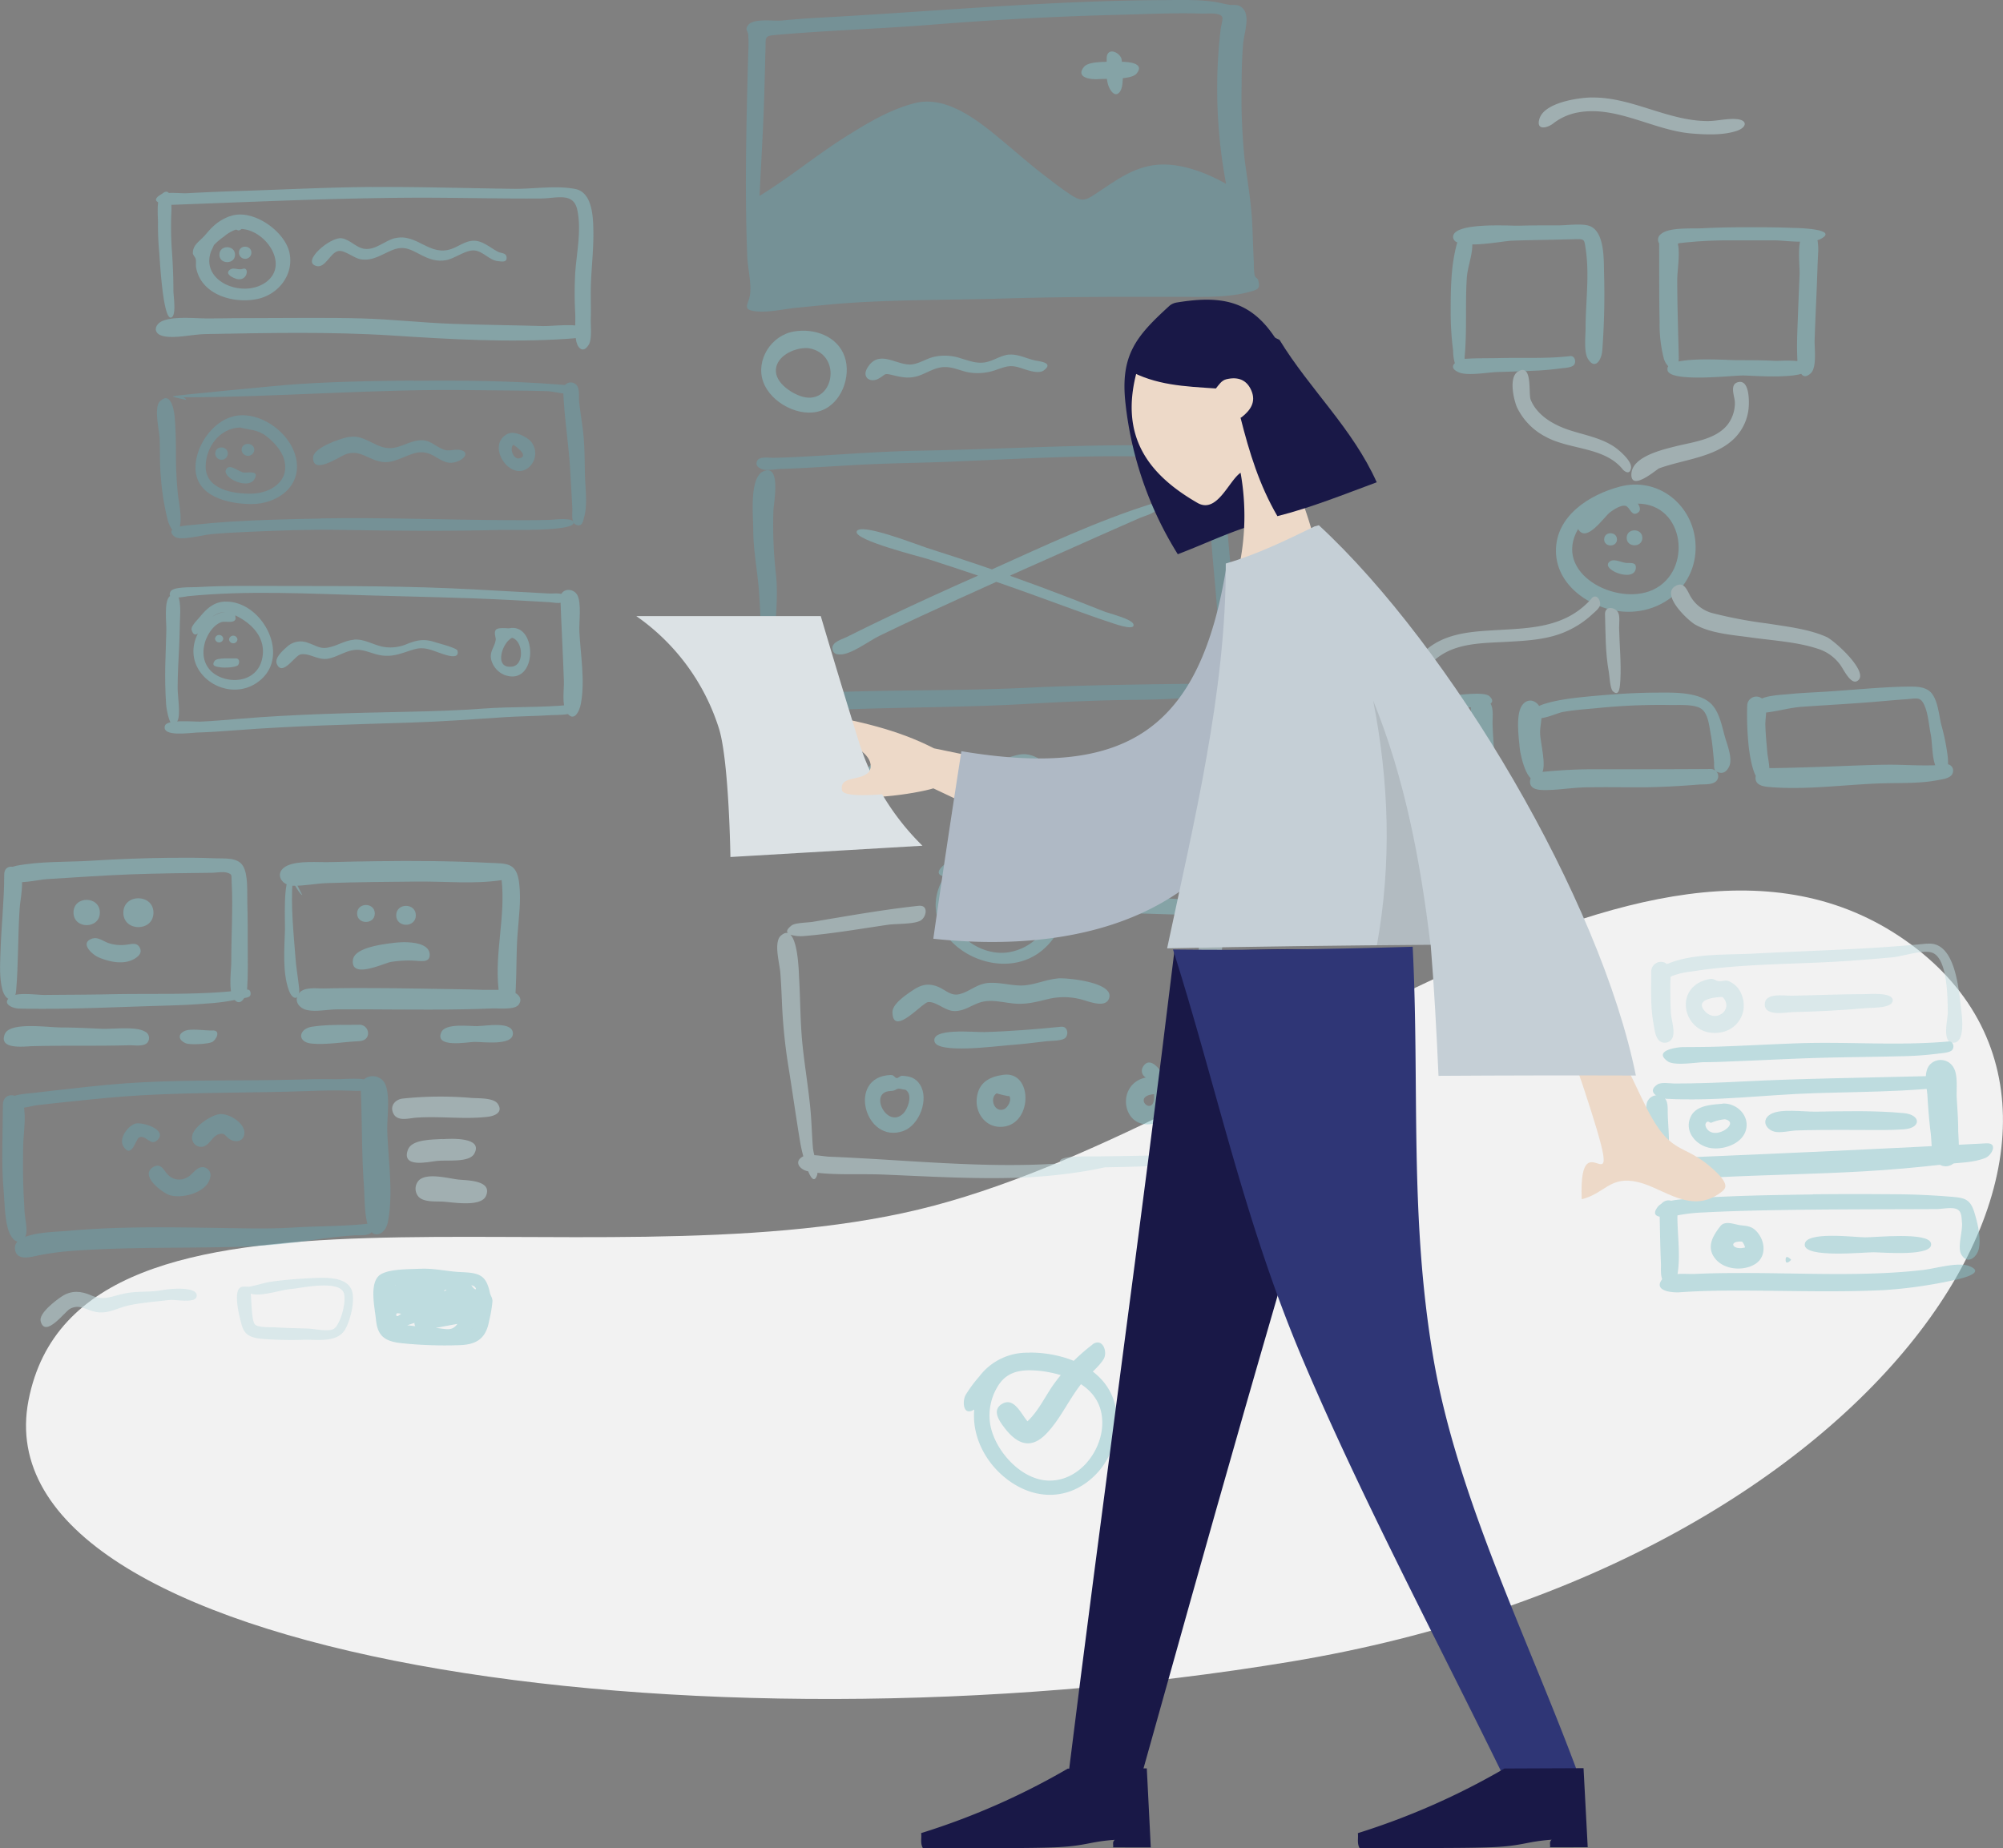 <svg xmlns="http://www.w3.org/2000/svg" viewBox="0 0 532 490.96"><rect x="0" y="0" width="532" height="490.96" fill="#808080" stroke="none"/><g id="Scene"><g id="Scene_Whiteboard" data-name="Scene/Whiteboard"><path id="Background-Shape" d="M11.57,416.36c13.32-68.58,148.06-29.51,236.4-50.71s192.84-119.93,262-71.57-4.43,165.28-163.06,191.66S-1.74,484.93,11.57,416.36Z" transform="translate(-4 -44.33)" style="fill:#f2f2f2;fill-rule:evenodd"/><g id="Cells" style="opacity:0.5"><path id="Fill-5" d="M46.77,96.08c-1.29,1.28-.79,5.84-.81,7.52a76.22,76.22,0,0,0,.34,7.85c.14,1.75,1,18.47,3.28,17.19,1.3-.73.49-5.56.48-7.09,0-3.41-.14-6.8-.37-10.19a89.7,89.7,0,0,1-.22-9.42c0-.77.75-9.32-2.7-5.86" transform="translate(-4 -44.33)" style="fill:#89c5cc;fill-rule:evenodd"/><path id="Fill-7" d="M102.71,94c-11,.08-22.07.63-33.1,1-5.31.16-10.61.37-15.91.66-1.81.1-5.68-.48-7.19.48-3.34,2.14,2.05,2.64,3.48,2.59,21.83-.79,43.67-1.83,65.52-1.88,10.71,0,21.43.28,32.14.21,4.1,0,8.64-1.79,9.67,3,1.17,5.38-.17,11.37-.54,16.78a96.38,96.38,0,0,0,0,10.75c.1,2.31-.17,4.91.24,7.18s2,3.49,3.4,1.05c.86-1.46.43-5.07.49-6.77.08-2.28,0-4.56,0-6.84,0-5.56.79-11.11.69-16.67-.07-3.59-.26-10.1-4.79-11-5-1-11.11,0-16.21-.05-12.64-.15-25.26-.57-37.9-.47" transform="translate(-4 -44.33)" style="fill:#89c5cc;fill-rule:evenodd"/><path id="Fill-9" d="M72.3,128.83q-6.24,0-12.48.1c-3.57.06-9.18-.69-12.5.59-2.28.87-2.88,3.41,0,4.09,3.13.74,7.87-.47,11.15-.53,16.47-.29,33.09-.67,49.53.37,15.41,1,31.12,1.93,46.55.9,1.29-.09,7.92-.35,4.89-2.84-1.76-1.44-8.9-.49-11.19-.56-8.08-.24-16.17-.3-24.25-.6s-15.91-1.2-23.88-1.43c-9.27-.25-18.55-.09-27.82-.09" transform="translate(-4 -44.33)" style="fill:#89c5cc;fill-rule:evenodd"/><path id="face" d="M68.14,105.17c6.48.28,12.9,9.69,6.34,14.23-6.16,4.27-17.7-.41-14.27-8.68-.5,1.2.62-1.3.63-1.31a17.38,17.38,0,0,1,2.62-2.22,10.07,10.07,0,0,1,3-1.8c.72-.23.61.62,1.69-.22M65,101.77c-3,1.19-4.42,2.53-6.51,5-1.44,1.67-3.28,2.55-3.27,4.81,0,.5.65,1.06.76,1.54.16.66,0,1.52.1,2.23,1.26,7.3,10,9.77,16.36,8.39,5.56-1.2,9.72-6.54,8.43-12.34s-10-11.89-15.87-9.58" transform="translate(-4 -44.33)" style="fill:#89c5cc;fill-rule:evenodd"/><path id="Fill-13" d="M62.27,112c0,2.63,4.16,2.63,4.16,0s-4.16-2.71-4.16,0" transform="translate(-4 -44.33)" style="fill:#89c5cc;fill-rule:evenodd"/><path id="Fill-15" d="M67.47,111.44a1.65,1.65,0,0,0,3.3,0c0-2.06-3.3-2.15-3.3,0" transform="translate(-4 -44.33)" style="fill:#89c5cc;fill-rule:evenodd"/><path id="Fill-17" d="M68.49,115.75c-1.06.41-2.4-.43-3.26.12-1.54,1,0,1.88.82,2.27,3.71,1.78,4.37-3.13,2.44-2.39" transform="translate(-4 -44.33)" style="fill:#89c5cc;fill-rule:evenodd"/><path id="Fill-19" d="M125.12,109.93h0M109,107.57c-2.78.62-5.12,3.21-8.13,2.87-2.31-.27-3.88-2.5-6.16-2.82-2.92-.42-10.86,6.24-6.68,7.38,2.43.67,3.78-3.78,5.94-4,1.7-.19,4,1.9,5.78,2.2,3.29.55,5.55-1.26,8.44-2.43,3.14-1.27,4.92-.13,7.65,1.29,2.16,1.11,4.19,1.84,6.65,1.38s5.23-2.81,7.56-2.57,3.91,2.62,6.25,2.84c1,.09,2.41.42,2.25-1.07-.13-1.2-1.47-1-2.3-1.43-2.15-1.12-4.15-3.1-6.74-2.93-1.95.13-3.73,1.5-5.52,2.15-5.88,2.15-9.19-4.15-15-2.84" transform="translate(-4 -44.33)" style="fill:#89c5cc;fill-rule:evenodd"/><path id="Fill-21" d="M113.88,145.43c-11.34.11-22.72.28-34,1.18-2.68.22-30.06,2.8-30,3,.1.35,3.62.87,3.6,1-.24-.59-.78-.83-1.63-.73,26,0,51.85-2.32,77.85-1.9,6.53.1,13.09.06,19.62.26,1.63,0,5.67,1.22,6.95.49,3.36-1.94-2.74-2.16-3.76-2.24-12.79-1-25.76-1.13-38.59-1" transform="translate(-4 -44.33)" style="fill:#69a1ac;fill-rule:evenodd"/><path id="Fill-23" d="M46.48,150.94c-1.7,1.7-.13,7.82-.07,10.12.1,3.32,0,6.67.31,10a67.42,67.42,0,0,0,1.84,11.49c.55,2,2.47,5.24,3.23,1.57.55-2.63-.28-6.11-.57-8.79a106.34,106.34,0,0,1-.49-10.71c0-3.13-.07-6.28-.33-9.4-.13-1.62-.95-7.21-3.92-4.26" transform="translate(-4 -44.33)" style="fill:#69a1ac;fill-rule:evenodd"/><path id="Fill-25" d="M89.14,182.09c-8,.14-16.12.33-24.15.83-3.29.21-6.58.51-9.87.86-.66.07-8.08.37-4.76,3.11,1.49,1.23,7.64-.48,9.67-.65,3.41-.3,6.83-.5,10.25-.64,7.94-.34,15.9-.64,23.85-.5,14.5.25,28.92.37,43.43,0,2.06,0,18.22.39,18.77-1.76.44-1.73-5.34-.93-6.39-.9-3.87.11-7.73.09-11.6.07-16.37-.09-32.84-.74-49.2-.46" transform="translate(-4 -44.33)" style="fill:#69a1ac;fill-rule:evenodd"/><path id="Fill-27" d="M153.59,148.07c.26,7.17,1.48,14.33,1.87,21.52.18,3.28.39,6.56.55,9.85.05,1.06-.38,3.62.87,4.23,1.72.83,2-.85,2.28-2,.93-3.3.3-7.57.21-11s-.08-6.55-.32-9.82-.92-6.62-1.24-10c-.13-1.41.33-3.75-1.16-4.62a2,2,0,0,0-3.06,1.74" transform="translate(-4 -44.33)" style="fill:#69a1ac;fill-rule:evenodd"/><path id="face-2" data-name="face" d="M74.48,160l.09.07-.09-.07m-6.84-2.13c2.55.73,4.65.46,7.08,2.32,2,1.54,4.09,3.79,4.76,6.28,1.55,5.75-3.69,8.9-8.61,9s-12.5-1.1-12.24-7.56c.2-5,3.82-9.81,9-10m.18-3.25c-6.61.33-11.95,7.76-11.89,14,.07,7.58,8.65,9.53,14.75,9.58,6.89.06,13.75-4.69,11.91-12.43-1.48-6.2-8.41-11.49-14.77-11.16" transform="translate(-4 -44.33)" style="fill:#69a1ac;fill-rule:evenodd"/><path id="Fill-31" d="M61.17,164.8a1.67,1.67,0,0,0,3.34,0c0-2.09-3.34-2.18-3.34,0" transform="translate(-4 -44.33)" style="fill:#69a1ac;fill-rule:evenodd"/><path id="Fill-33" d="M68.17,163.87a1.69,1.69,0,0,0,3.37,0c0-2.11-3.37-2.2-3.37,0" transform="translate(-4 -44.33)" style="fill:#69a1ac;fill-rule:evenodd"/><path id="Fill-35" d="M64.31,168.69c-2.17,2.17,5.46,6,7.26,2.95,1.48-2.48-1.74-1.65-2.88-1.79s-3.37-2.17-4.38-1.16" transform="translate(-4 -44.33)" style="fill:#69a1ac;fill-rule:evenodd"/><path id="Fill-37" d="M125.34,163.91h0m-28.66-3.53c-2.21.41-9.43,2.85-9.52,5.46-.18,4.74,6.89-.12,8.43-.74,4.17-1.69,6.36,1.76,10.55,2,3.64.15,7-3,10.41-2.59,3.6.38,5.32,4.2,9.47,2.18,2.19-1.08,2.14-2.73-.32-2.89-1.49-.09-2.52.52-4.07-.12-2.42-1-3.4-2.63-6.31-2.37-2.19.2-4.17,1.43-6.31,1.91-4.9,1.09-7.61-3.67-12.33-2.79" transform="translate(-4 -44.33)" style="fill:#69a1ac;fill-rule:evenodd"/><path id="point" d="M142.24,166h0m.55-2s.19.24,0,0m-2.52-1.51h0m.06,0c.49.29,4.42,3,1.56,3.61-1.45.33-2.65-2.59-1.56-3.61m-1.31-3c-6.29,2.87.48,13.15,5.43,9a4.91,4.91,0,0,0,.33-7.13c-1.21-1.1-4.11-2.59-5.76-1.84" transform="translate(-4 -44.33)" style="fill:#69a1ac;fill-rule:evenodd"/><path id="Fill-41" d="M79.9,200c-7.86,0-15.79-.16-23.64.3-1.32.08-6.35-.17-7,1.21-1.25,2.53,3.93,1.27,4.68,1.2,15.63-1.57,32-.67,47.63-.22,12.83.36,25.58.59,38.39,1.25,3.37.18,6.73.37,10.1.57,1.09.07,3.85.79,4.09-1s-3.23-1.25-4.09-1.3q-10.26-.54-20.51-1.12C113.06,200,96.38,200,79.9,200" transform="translate(-4 -44.33)" style="fill:#89c5cc;fill-rule:evenodd"/><path id="Fill-43" d="M49,202.8c-1.46,1.46-.78,7-.82,8.87-.07,3.22-.22,6.44-.29,9.66s0,6.75.23,10.11c.08,1.41,1.24,8.23,3.06,4.33.82-1.74,0-6.6,0-8.58,0-3.59.21-7.18.39-10.77.16-3.09.16-6.18.3-9.27,0-1,.15-7.38-2.87-4.35" transform="translate(-4 -44.33)" style="fill:#89c5cc;fill-rule:evenodd"/><path id="Fill-45" d="M155.44,231.57c-7.65.79-15.42.42-23.1,1-6.62.49-13.23.7-19.86.84-15,.32-30.08.63-45,1.88-3.42.28-6.83.59-10.25.74-1.71.07-8.9-.7-9.43,1.1-.91,3.07,6.77,1.86,8.43,1.81,3.64-.11,7.27-.37,10.9-.65,15.27-1.16,30.61-1.51,45.91-2,8.33-.26,16.59-.87,24.9-1.43,4.14-.27,8.29-.28,12.43-.55,1.08-.07,4.92.07,5.7-.8.53-.6.67-2.06-.58-2" transform="translate(-4 -44.33)" style="fill:#89c5cc;fill-rule:evenodd"/><path id="Fill-47" d="M152.84,203.32c.27,7.34.68,14.67.93,22,.07,2.21-.59,6.16.64,8.11,2,3.12,3.51-.19,3.87-2.14,1.15-6.15-.08-12.94-.4-19.13-.12-2.36.61-7.62-.53-9.73s-4.6-1.81-4.51.89" transform="translate(-4 -44.33)" style="fill:#89c5cc;fill-rule:evenodd"/><path id="hola-:_" data-name="hola-:)" d="M140,213.77c2.93.79,3.36,7.16.05,7.64-4.92.7-2.76-6.33-.05-7.64m-.82-2.53c-.89,0-3-.28-3.51.45s0,1.89,0,2.47c-.19,2.08-1.87,3.27-1.12,5.72a6,6,0,0,0,3.55,3.8c8.81,3,8.7-14,1.13-12.44" transform="translate(-4 -44.33)" style="fill:#89c5cc;fill-rule:evenodd"/><path id="Fill-51" d="M59.67,212.38l-.07.08.07-.08m6.91-3.68c0-.3-.07-.59-.1-.89,4.77,2.26,8.57,6.45,7,12.08-1.21,4.29-5.58,5.82-9.65,4.76-4.51-1.18-6.67-4.89-5.45-9.46.56-2.1,2.28-4.93,4.51-5.61,1-.31,3.33.49,3.7-.88m-2.79-1.78a6.79,6.79,0,0,0-3.37,1.27,5.44,5.44,0,0,1,3.37-1.27m0-2.78c-3,.09-4.94,1.9-6.71,4.07-.56.68-2.44,2.49-2.2,3.4.18.73.66,1.79,1.67,1-5.3,10.58,8.4,19.6,16.77,12.24,7.81-6.86.06-21-9.53-20.69" transform="translate(-4 -44.33)" style="fill:#89c5cc;fill-rule:evenodd"/><path id="Fill-53" d="M61.11,214a1.1,1.1,0,0,0,2.19,0,1.1,1.1,0,0,0-2.19,0" transform="translate(-4 -44.33)" style="fill:#89c5cc;fill-rule:evenodd"/><path id="Fill-55" d="M64.84,214.21a1.12,1.12,0,0,0,2.23,0,1.12,1.12,0,0,0-2.23,0" transform="translate(-4 -44.33)" style="fill:#89c5cc;fill-rule:evenodd"/><path id="Fill-57" d="M66.54,219.23c-1,.09-4.85-.27-5.51.64-1.12,1.53.66,1.58,1.54,1.74s4.21.07,4.69-.63.33-1.84-.72-1.75" transform="translate(-4 -44.33)" style="fill:#89c5cc;fill-rule:evenodd"/><path id="Fill-59" d="M112.37,215.29h0m-14.37-1c-2.35.17-4.33,1.52-6.57,2-2.39.58-3.42-.48-5.59-1.17a5.29,5.29,0,0,0-5.69,1.11c-1,.88-3.29,2.89-2.64,4.44,1.47,3.56,4.8-2.23,6.37-2.5,2.45-.42,4.63,1.72,7.45,1.11,2.56-.55,4.82-2.31,7.49-2.33,2.24,0,4.34,1.21,6.55,1.5,3.36.46,5.57-.74,8.68-1.63,2.7-.77,4.59.25,7.13,1.1,1.16.39,5,1.81,4.32-.76-.2-.73-5.3-2-6.09-2.28-2.79-.88-4.56-.53-7.21.48a11,11,0,0,1-6.46.79c-2.61-.51-5-2.12-7.74-1.91" transform="translate(-4 -44.33)" style="fill:#89c5cc;fill-rule:evenodd"/></g><g id="Big-Cards" style="opacity:0.5"><path id="Fill-67" d="M205.74,96.35c.38-8.13.89-16.25,1.17-24.38q.19-6,.34-12.1c0-.89.05-1.79.07-2.69.07-3-.3-3.3,2.77-3.57,13.7-1.21,27.45-1.61,41.16-2.7,16.53-1.32,33.15-2.23,49.74-2.64,7.37-.18,14.76-.56,22.13-.33,1.64.05,4.84-.37,5.49.89.27.55-.31,2.44-.38,3.07-.23,2-.45,4-.58,6a136.26,136.26,0,0,0,2,35.27c-5.32-3-12.05-5.59-18.25-5.07s-11.05,4.17-16.12,7.54c-2.86,1.9-3.82,2.4-6.68.56-2.46-1.59-4.79-3.41-7.11-5.19-3.59-2.75-7-5.73-10.45-8.62C264.6,77,255.8,69.5,247,71.72c-6.3,1.59-12.13,5-17.6,8.44-8.13,5-15.49,11.21-23.63,16.19m109.59-52c-31.42,0-62.6,3-93.93,4.69-3.27.17-6.53.43-9.79.74-2.18.21-7.49-.67-8.91,1.19-.95,1.24-.14,1.42,0,2.6a35,35,0,0,1,0,4.81c-.1,3.78-.21,7.57-.3,11.35-.32,14.3-.53,28.59.05,42.89.13,3.12,1.27,7.43.64,10.46-.45,2.2-2,3.53,1.52,3.94s7.59-.62,11-.94,6.88-.69,10.32-1c15-1.23,30.06-1,45.05-1.46s30.28-.44,45.41-.44c6.34,0,13.57.35,19.75-1.39,2.18-.62,2.53-.92,2-3.08-.1-.41-.75-.56-.95-1.3a18.72,18.72,0,0,1-.19-3.28c-.2-3.42-.26-6.85-.43-10.27-.27-5.73-1.25-11.28-2-17a159.13,159.13,0,0,1-.82-19.77c0-3.65.09-7.3.38-10.94.19-2.33,1.34-5.82.76-8A3.21,3.21,0,0,0,333,45.8a6,6,0,0,0-2-.14,17.82,17.82,0,0,1-2.37-.44c-4.31-1-8.91-.89-13.3-.89" transform="translate(-4 -44.33)" style="fill:#69a1ac;fill-rule:evenodd"/><path id="Fill-69" d="M297.94,59.88c0,2.28-.35,5.64.7,7.79,1.33,2.72,3,1.87,3.43-.69a23,23,0,0,0-.22-7.1c-.66-1.83-3.91-3.08-3.91,0" transform="translate(-4 -44.33)" style="fill:#89c5cc;fill-rule:evenodd"/><path id="Fill-71" d="M301.76,60.76c-2.13.08-8.36-.43-9.81,1.28-2.48,2.95,1.84,3.47,3.7,3.31,2.14-.19,8.77.27,10.21-1.45,2.41-2.87-2.41-3.2-4.1-3.14" transform="translate(-4 -44.33)" style="fill:#89c5cc;fill-rule:evenodd"/><path id="Fill-73" d="M218.81,136.83c9.4,1.63,6.47,16-2.42,12.64-3.1-1.15-7.66-4.49-5.95-8.43,1.28-2.94,5.45-4.49,8.37-4.21m-3.89-4.45c-6.11,1-10.29,7.64-8.2,13.41,2,5.56,9.69,9.64,15.35,7.64,5.4-1.91,8.09-9.09,6.27-14.35-1.9-5.49-8.1-7.6-13.42-6.7" transform="translate(-4 -44.33)" style="fill:#89c5cc;fill-rule:evenodd"/><path id="Fill-75" d="M272.08,138.51c-2.34.19-4.36,1.83-6.72,2.12-2.2.27-4-.48-6.08-1.08a13.23,13.23,0,0,0-7.32-.4c-2,.49-3.87,1.81-5.89,2-4,.32-8.6-4.22-11.7.91-1.49,2.46.67,4.05,2.89,2.9s1.19-1.62,4.07-.92c2.4.59,4.34.91,6.75.09,2.18-.75,4.09-2.12,6.46-2.27s4.33.9,6.55,1.36a14.44,14.44,0,0,0,7.73-.72c2.45-.81,3.43-1.26,5.91-.53,1.57.46,5,1.92,6.53.74,2.64-2-.89-2.33-2.29-2.62-2.24-.46-4.56-1.74-6.89-1.55" transform="translate(-4 -44.33)" style="fill:#89c5cc;fill-rule:evenodd"/><path id="Fill-77" d="M325.62,137.14l.06.05-.06-.05m-2.29-.48c3.41.22,7.11,6.44,2.58,6.67-3.18.15-6.75-5.3-2.58-6.67m-.48-5.09c-10.8,3-5.87,18.24,4.55,16.49,4.74-.8,6.34-6.29,4.77-10.34a8.91,8.91,0,0,0-3.54-4.22c-1.16-.74-4.46-2.3-5.78-1.93" transform="translate(-4 -44.33)" style="fill:#89c5cc;fill-rule:evenodd"/><path id="Image-Border" d="M206.7,228.9a20.61,20.61,0,0,1-.16-4.09c-.09-2.35-.12-4.69-.21-7-.21-5.59-.35-11.22-.78-16.8-.42-5.33-1.46-10.5-1.49-15.88,0-3.63-1-12.84,2.16-15.31,5.47-3.19,3.3,8.07,3.21,10a116.36,116.36,0,0,0,.69,17.31c.54,5.34-.08,10.66-.29,16-.11,2.84-.17,5.67-.38,8.5a51.32,51.32,0,0,1-.43,7c1.19-.06,2.33,0,3,0,4.43-.14,8.86-.25,13.29-.42,17-.64,34.1-.35,51.14-1.16,16.12-.77,32.29-.93,48.42-1.13a1.64,1.64,0,0,1,1.14,2.75c-.89,1.11-5,.87-6.28,1-4.54.36-9.07.53-13.63.57-9.6.09-19.16.5-28.74,1.05-17,1-34.06.89-51.09,1.58q-6.21.25-12.41.41c-2.18,0-7.89,1.37-9-1.24C204.09,230.13,205.15,229.28,206.7,228.9ZM301,162.62c5.16-.05,10.29,0,15.43.34,2.29.13,4.57.26,6.86.35,1.32.06,4.33-.37,5.49.24,4.54,2.4-4.72,2.67-5.84,2.65-4.73-.08-9.44-.45-14.16-.57-17.38-.42-34.88.63-52.24,1.35-8.35.34-16.69.39-25,.86-4.56.25-9.12.55-13.69.79-2.1.11-4.2.21-6.31.27-1.3,0-3.94.57-5.14.08-1-.42-1.85-1-1.29-2.24s3.24-.77,4.35-.79c4-.08,8-.3,12-.55,9.11-.56,18.21-1.21,27.34-1.36C266.19,163.74,283.57,162.78,301,162.62Zm23.94,5.93c0-2.39,2.86-2.87,4.13-1.24s.43,6.25.46,8.11c.1,6.12.68,12.2,1.23,18.29s.93,12.09,1.35,18.14c.2,2.79,2.35,14-.78,15.59-4,2.07-3.23-8.5-3.34-10.43-.36-6.21-.81-12.43-1.37-18.62C325.69,188.38,324.91,178.6,324.92,168.55Z" transform="translate(-4 -44.33)" style="fill:#69a1ac;fill-rule:evenodd"/><path id="Image-X" d="M272.27,197.29q8.19,2.91,16.31,6.06c2.9,1.12,5.78,2.27,8.66,3.41,1.45.57,7.47,2,7.82,3.44.48,2-5.93-.47-6.95-.79-2.88-.93-5.73-2-8.58-3-6.37-2.3-12.71-4.67-19.11-6.89l-1.79-.62q-10.19,4.58-20.32,9.25-5.43,2.52-10.81,5.13c-2.66,1.29-7.48,5-10.41,4.91-1.11,0-1.86-.27-2-1.61-.15-1.72,2.62-2.43,3.74-3,3.84-1.92,7.7-3.79,11.57-5.64,7.69-3.66,15.46-7.19,23.25-10.64l.13-.06q-6.48-2.19-13-4.29c-2.49-.8-19.89-5.09-19.25-7.4.71-2.58,16.12,3.51,18.49,4.27,5.84,1.86,11.66,3.77,17.45,5.77,13.89-6.24,27.93-12.89,42.43-17.43.91-.29,1.49.65,1.28,1.44-.28,1.06-3.53,1.91-4.43,2.32-3.57,1.59-7.16,3.14-10.73,4.74q-11.65,5.2-23.34,10.39Z" transform="translate(-4 -44.33)" style="fill:#89c5cc;fill-rule:evenodd"/><path id="Fill-117" d="M220.87,241a7,7,0,0,1,5.67,7.6c-.52,4.82-5.33,7-9.77,6.4-5-.71-6.1-5-3.66-9.07a5.91,5.91,0,0,1,2.14-2.47c.68-.33,1.54,0,2.08-.3,1.91-.93.76-2.41,3.54-2.16m-1.62-3.16c-4.33.56-12.35,5.58-11.94,10.6a1.45,1.45,0,0,0,1.59.71,7.82,7.82,0,0,0,.16,3.23,7,7,0,0,0,2.34,3.41,11,11,0,0,0,8.19,2c5.27-.61,9.43-4.21,9.73-9.7s-4.39-11-10.07-10.24" transform="translate(-4 -44.33)" style="fill:#89c5cc;fill-rule:evenodd"/><path id="Fill-119" d="M240.26,244.38c-1.95,1-5,2.61-6.17,4.57s0,4.33,2.58,3.35c2-.77,3.3-3.24,5.45-4,1.9-.7,2.67-.34,4.67.35s3.88,1.41,6.11,1.23c2.81-.22,5.24-1.85,8-2.22,2.31-.31,4.22.59,6.44,1,2.57.42,4.25-.56,6.66-1.06,1.63-.35,4.52,1,5.71.53,2.68-1.18-.15-2.62-1.64-3.1-2.5-.8-4-.09-6.42.57-2.59.72-3.7.18-6.18-.48-5-1.35-8.86,1.9-13.59,1.31-4.39-.55-7-4.41-11.61-2" transform="translate(-4 -44.33)" style="fill:#89c5cc;fill-rule:evenodd"/><path id="Fill-121" d="M322,242c4.81,4.51-.59,10.93-5.9,7.32-1.86-1.27-1.89-3.31-.44-5.13C317,242.5,319.9,241.85,322,242Zm-1.78-3.65c-4.5.88-8.74,2.94-9.14,8.13s4.79,7.41,9.15,7.08C330,252.79,329.31,236.57,320.21,238.33Z" transform="translate(-4 -44.33)" style="fill:#89c5cc;fill-rule:evenodd"/></g><path id="Fill-79" d="M426.69,70.22c-3.6.07-12.48,1.37-13.8,5.63-1,3.23,2,2.52,3.57,1.34a15,15,0,0,1,6.73-3c10.18-1.84,20,4.76,30.06,5.6,3.82.32,8.43.52,12.08-.71,2.6-.89,2.94-2.81,0-3.1-2.52-.25-5.31.53-7.89.51-10.69-.09-20.19-6.45-30.72-6.25" transform="translate(-4 -44.33)" style="fill:#c1dee2;fill-rule:evenodd;opacity:0.5;isolation:isolate"/><g id="Cards" style="opacity:0.5"><path id="Fill-173" d="M48.89,272.21q-10.32.12-20.62.77c-6.53.41-13.61.1-20,1.36-1.82.36-4.28,2-1.86,3.85,1.71,1.29,7.94-.19,10-.31,7.49-.46,15-1,22.5-1.28,7.11-.25,14.21-.34,21.32-.41,1.09,0,2.89-.36,4-.05,1.55.46,1.18.58,1.3,2.55.21,3.57.15,7.16.08,10.73s-.19,6.92-.18,10.38c0,2.47-.78,7.38.46,9.53,1.78,3.08,3.63-.27,3.76-2.32.26-3.92.15-7.9.15-11.82,0-3.69,0-7.38-.11-11.07-.09-2.66.29-7.31-1.14-9.73s-5-1.93-7.55-2.05c-4-.18-8-.17-12-.13" transform="translate(-4 -44.33)" style="fill:#89c5cc;fill-rule:evenodd"/><path id="Fill-171" d="M5.12,276.66c0,6.93-.79,13.81-1,20.73-.1,3.19-.31,6.68.5,9.8S8,311,8.29,307.51c.6-7.13.45-14.52.92-21.71.16-2.54,1.24-7.19.24-9.56-.89-2.1-4.33-2.5-4.33.42" transform="translate(-4 -44.33)" style="fill:#89c5cc;fill-rule:evenodd"/><path id="Fill-175" d="M69.63,307.2c-11.95,1.58-24.44,1-36.47,1.26-5.77.12-11.54.12-17.32.18-2,0-7.13-.74-8.87.39-2.78,1.8.24,3.2,2.07,3.23,11.4.25,22.92-.27,34.31-.64,5.12-.17,10.25-.25,15.36-.69a54.66,54.66,0,0,0,9.62-1.37c.65-.18,2.07-.14,2.21-1,.09-.55-.07-1.44-.91-1.33" transform="translate(-4 -44.33)" style="fill:#89c5cc;fill-rule:evenodd"/><path id="Fill-177" d="M20,317.27c-3.32,0-13.32-1.52-14.7,1.72-1.83,4.32,5.32,3.31,7.24,3.26,4.37-.11,8.74-.12,13.11-.12s8.57,0,12.86-.13c1.24,0,4.13.49,4.84-1a1.88,1.88,0,0,0-.88-2.64c-2.41-1.44-8.67-.6-11.49-.73-3.66-.17-7.32-.35-11-.35" transform="translate(-4 -44.33)" style="fill:#89c5cc;fill-rule:evenodd"/><path id="Fill-179" d="M60.35,318.07c-1.9.12-5.74-.67-7.44.2-1.93,1-1.25,2.53.42,3.21,1.15.47,5.89.23,7-.32s2.5-3.24,0-3.09" transform="translate(-4 -44.33)" style="fill:#89c5cc;fill-rule:evenodd"/><path id="Fill-181" d="M81.15,277.34c-2,.56-1.41,12.07-1.46,13.89-.15,5-.71,11.28,1,16.1,1.06,3.06,3.1,2.65,2.75-.58-.3-2.84-.83-5.64-1-8.49-.51-6.46-1.21-13.35-.73-19.81.21.37,2.13,3.86,2.58,3.6-.13.08-2.21-4.92-3-4.71" transform="translate(-4 -44.33)" style="fill:#89c5cc;fill-rule:evenodd"/><path id="Fill-183" d="M104,273.11c-4.1.06-8.2.13-12.3.24-3.26.09-8.39-.44-11.38.93-3.56,1.63-1.87,5.27,1.48,5.35,3,.07,6.11-.6,9.09-.7,8.07-.28,16.14-.34,24.21-.41,7.29-.06,14.9.72,22.13-.38,1.07,9.53-1.83,19.09-.84,28.72.15,1.5.08,3.61,2,3.95,2.4.43,2.5-1.95,2.59-3.65.26-4.87.12-9.74.48-14.61.33-4.52,1-9.13.43-13.66-.68-5.56-3.35-5.12-8.06-5.35-10-.49-19.85-.58-29.82-.43" transform="translate(-4 -44.33)" style="fill:#89c5cc;fill-rule:evenodd"/><path id="Fill-185" d="M90.2,306.92c-2.09.06-5.56-.59-6.9,1.42s.26,3.9,2.29,4.33c2.4.51,5.52-.19,8-.2s5.19,0,7.78,0c11.11.05,22.27.22,33.38-.24,1.55-.07,6,.45,7-1,1-1.32.29-2.51-1-3.18-2.06-1.1-6.29-.68-8.58-.77-2.83-.11-5.66-.14-8.49-.19-11.16-.17-22.38-.44-33.55-.17" transform="translate(-4 -44.33)" style="fill:#89c5cc;fill-rule:evenodd"/><path id="Fill-187" d="M99.6,316.56c-4.15.07-8.59-.11-12.71.52-3.62.56-4.06,4.06-.17,4.47,3.58.37,7.93-.33,11.52-.56,1.28-.08,2.77,0,3.38-1.38a2.27,2.27,0,0,0-2-3.05" transform="translate(-4 -44.33)" style="fill:#89c5cc;fill-rule:evenodd"/><path id="Fill-189" d="M131,316.93c-2.22.06-8.7-.9-9.8,1.64-1.83,4.22,7,2.61,8.63,2.55,2.12-.08,10.39,1.16,10.4-2.22s-7.19-2-9.23-2" transform="translate(-4 -44.33)" style="fill:#89c5cc;fill-rule:evenodd"/><path id="Fill-191" d="M4.76,337.9c0,7.68-.47,15.43.23,23.09.29,3.17.24,9.24,2.08,11.92,1.3,1.91,3.1,1.78,3.82-.51.47-1.53-.29-4.59-.37-6.23s-.18-3.14-.25-4.71c-.19-4-.18-8.09-.12-12.14,0-3.48.88-8.07.09-11.42-.73-3.11-5.48-3.84-5.48,0" transform="translate(-4 -44.33)" style="fill:#69a1ac;fill-rule:evenodd"/><path id="Fill-193" d="M81.93,331.15c-13.32.33-26.67,0-40,.69-6.57.33-13.1,1-19.64,1.76-3.2.35-6.41.71-9.61,1.1-1,.12-9,.43-6,3.49,1.32,1.33,5.51-.06,7.18-.26,3.21-.38,6.43-.71,9.65-1.05,6.13-.65,12.27-1.26,18.42-1.6,14.5-.81,29.05-.57,43.56-1.1,3.93-.15,7.84-.25,11.76-.1,1,.05,8.61.43,5.32-2.37-1.55-1.32-7.42-.64-9.36-.68-3.77-.08-7.55,0-11.32.12" transform="translate(-4 -44.33)" style="fill:#69a1ac;fill-rule:evenodd"/><path id="Wireframy-Stuff" d="M102.68,371.66h0c-.72,1.07-3.41.77-4.58.85-3.57.24-7.08.65-10.63,1.18a170.73,170.73,0,0,1-21.19,1.89c-14.11.35-28.28,0-42.37,1a75.59,75.59,0,0,0-9.26,1.17c-2.2.42-6.42,1.86-6.68-1.77-.31-4.36,10.64-4.35,13.77-4.64,13.45-1.25,27.11-1,40.59-.8,6.52.09,13,.29,19.55-.11s13.24-.3,19.7-1c-.84-3.22-.71-7.26-.95-10.55-.6-8.47-.44-17-.82-25.43-.17-3.74,4.91-4.3,6.42-1.28s.53,9.11.63,12.49c.23,7.84,1.68,16.61.15,24.36C106.46,371.71,104.19,373.13,102.68,371.66Z" transform="translate(-4 -44.33)" style="fill:#69a1ac;fill-rule:evenodd"/><path id="Fill-199" d="M110.87,336.18c-1.8.25-3.3,1.79-2.49,3.74,1,2.46,4,1.5,6,1.34,6.33-.49,12.94.5,19.19-.25,1.71-.2,4.19-1.13,2.65-3.43-1.15-1.72-5.35-1.42-7.13-1.59a95.72,95.72,0,0,0-18.23.19" transform="translate(-4 -44.33)" style="fill:#c1dee2;fill-rule:evenodd"/><path id="Fill-201" d="M121.55,346.91c-2.45.17-8.16,0-9.2,2.83-1.85,5,5.41,3.24,7.63,3,2.57-.33,8.63.56,10-1.94,2.45-4.45-6.26-4-8.42-3.85" transform="translate(-4 -44.33)" style="fill:#c1dee2;fill-rule:evenodd"/><path id="Fill-203" d="M115.24,357.91a3.23,3.23,0,0,0,0,4.41c1.43,1.42,4.54,1.13,6.42,1.23,2.61.15,10.13,1.53,11.43-1.55,1.75-4.16-5.05-4.07-7.29-4.31-2.59-.27-8.41-1.93-10.56.22" transform="translate(-4 -44.33)" style="fill:#c1dee2;fill-rule:evenodd"/><path id="Fill-205" d="M23.52,286.75c0,4.47,7,4.47,7,0s-7-4.52-7,0" transform="translate(-4 -44.33)" style="fill:#89c5cc;fill-rule:evenodd"/><path id="Fill-207" d="M36.76,286.8c0,5.11,8,5.1,8,0s-8-5.15-8,0" transform="translate(-4 -44.33)" style="fill:#89c5cc;fill-rule:evenodd"/><path id="Fill-209" d="M28.75,293.59c-3.87,1.07-.31,4.34,1.49,5.09,2.85,1.19,6.74,2.07,9.6.29,1.13-.71,2-1.66,1.22-3s-2.1-.82-3.45-.68a10.58,10.58,0,0,1-4.74-.41c-1.23-.4-2.78-1.63-4.12-1.26" transform="translate(-4 -44.33)" style="fill:#89c5cc;fill-rule:evenodd"/><path id="Fill-211" d="M98.85,287c0,3,4.7,3,4.7,0s-4.7-3-4.7,0" transform="translate(-4 -44.33)" style="fill:#89c5cc;fill-rule:evenodd"/><path id="Fill-213" d="M109.23,287.49c0,3.35,5.22,3.35,5.22,0s-5.22-3.36-5.22,0" transform="translate(-4 -44.33)" style="fill:#89c5cc;fill-rule:evenodd"/><path id="Fill-215" d="M108.85,294.77c-2.74.36-10.66,1.16-11.11,4.54-.68,5.21,8,1,10,.58a28.85,28.85,0,0,1,7.3-.28c1.38.05,3.22.28,3.08-1.83-.24-3.46-6.86-3.31-9.25-3" transform="translate(-4 -44.33)" style="fill:#89c5cc;fill-rule:evenodd"/><path id="Fill-217" d="M40,342.81c-2,.53-4.59,4-3.22,6.07C39,352.32,40,347,40.93,346.52c1.7-.92,3.09,2.46,4.87.69,2.81-2.81-4-4.87-5.82-4.4" transform="translate(-4 -44.33)" style="fill:#69a1ac;fill-rule:evenodd"/><path id="eye" d="M62.73,340.27c-2.36,0-7.33,3.35-7.68,5.81A2.43,2.43,0,0,0,57.39,349c2.14,0,2.83-2.76,4.69-3.35s1.71.82,3.44,1.57c1.27.55,2.85.32,3.3-1.24.83-2.94-3.67-5.73-6.09-5.68" transform="translate(-4 -44.33)" style="fill:#69a1ac;fill-rule:evenodd"/><path id="Fill-221" d="M44.7,354.36c-3.76,2.21,2.43,6.94,4.58,7.53,3.25.89,9.77-.77,10.54-4.74a2.12,2.12,0,0,0-2.42-2.72c-1.43.23-2.35,2-3.68,2.67a4.11,4.11,0,0,1-4.9-.49c-1.24-1.07-1.91-3.54-4.12-2.25" transform="translate(-4 -44.33)" style="fill:#69a1ac;fill-rule:evenodd"/><path id="Fill-223" d="M47.43,387c-3.36.72-6.78.23-10.16.91s-5.51,2-8.71.68l-.46-.19c-2.48-1.07-5.07-1.39-7.67.32-1.53,1-6.2,4.49-5.63,6.61,1.21,4.61,6.46-2.62,7.8-3.32,2.55-1.34,4.3.37,6.92.86,3.15.58,5.68-1.09,8.64-1.75,3.47-.77,7.37-1,10.89-1.46,1.39-.16,6.67.94,7.15-.79.82-3-7.44-2.15-8.77-1.87" transform="translate(-4 -44.33)" style="fill:#c1dee2;fill-rule:evenodd"/><path id="Fill-225" d="M71.71,396.25h0m9.42-9.46c2.88-.29,12.1-2.35,14,.62,1.23,1.94-.72,9.1-2.59,10-1.49.74-5-.07-6.6-.13-3-.11-6.1-.16-9.14-.35-1-.06-4.3.13-5.1-.77-.94-1.07-.9-6.75-1.12-8.16,2.65.85,7.79-.95,10.56-1.23m6.15-2.92c-3.69.16-7.37.44-11,.93-2,.28-4.11,1-6,1.36-.61.11-1.59-.2-2.34.16-2.18,1.05-.27,8.16.26,10.06.8,2.92,2.83,3.4,5.68,3.67a104.22,104.22,0,0,0,11.32.2c3.62,0,8.51.76,10.54-2.87,1.31-2.35,2.72-7.82,1.6-10.44-1.48-3.45-7-3.2-10-3.07" transform="translate(-4 -44.33)" style="fill:#c1dee2;fill-rule:evenodd"/><path id="quare" d="M128.6,398.2h0m.8-1c-.06.09-.34.39,0,0m-8.79-.27c1.62-.3,3.25-.61,4.88-.9-1.54,2.15-3.17,1.26-5.8,1.07l.92-.17m-7.76-.76,1.23-.42a1.72,1.72,0,0,0,.21.89l-2.12-.25.68-.22m-3.6-2.66c0-.56.83-.17,1.32-.21q-1.41,1.25-1.32.21m12.86-6.42c.12-.16.29-.15.49,0-.22.08-1.08.44-.49,0m8.34-1s.48.62,0,0m-.23-.2h0m-1.05-.13c1.71.29,1.58,2.29,0,0m-20-.13c-.34.29-.22,0,0,0m6.52-4.26c-2.89.17-8.2,0-10.62,1.54-3.16,2-1.5,8.94-1.21,12,.41,4.49,2.53,5.77,6.76,6.24a111.64,111.64,0,0,0,15.3.53c4.57-.12,7.17-1.69,8-6.5a35.71,35.71,0,0,0,.88-5.16c0-1-.5-1.42-.68-2.25-1-4.74-2.81-5.3-7.66-5.5-3.57-.15-7.27-1.07-10.78-.88" transform="translate(-4 -44.33)" style="fill:#89c5cc;fill-rule:evenodd"/></g><g id="Profile" style="opacity:0.5"><path id="face-3" data-name="face" d="M269,272.66c7.36.16,15.71,4.23,14.55,12.86a14,14,0,0,1-12.67,11.9c-6.81.47-14-4.76-14.94-11.69-1-7.8,5.86-13.22,13.06-13.07m-3.61-3.51c-3,.45-5.83,2-8.46,3.42-1,.53-6.09,3.8-2.1,4.61-9.61,15.5,13,29.89,25.72,19.82,5.7-4.52,8.71-13.1,5-19.81-3.82-6.94-12.87-9.14-20.18-8" transform="translate(-4 -44.33)" style="fill:#89c5cc;fill-rule:evenodd"/><path id="Fill-231" d="M263.62,282.34c0,2.89,4.49,2.89,4.49,0s-4.49-2.89-4.49,0" transform="translate(-4 -44.33)" style="fill:#89c5cc;fill-rule:evenodd"/><path id="Fill-233" d="M272,282.8c0,3.14,4.87,3.14,4.87,0s-4.87-3.13-4.87,0" transform="translate(-4 -44.33)" style="fill:#89c5cc;fill-rule:evenodd"/><path id="Fill-235" d="M266.33,289c-.65,2.38,6.82,3.6,7.07.84.12-1.31-6.61-2.5-7.07-.84" transform="translate(-4 -44.33)" style="fill:#89c5cc;fill-rule:evenodd"/><path id="Fill-237" d="M288.24,287.54c8.59-1,17.46-.56,26.1-.31,2.16.06,4.32.12,6.49.16,1.37,0,4.34.68,5.54,0,4.91-2.64-4.72-3.91-6.09-4a298,298,0,0,0-30.48-.63c-2.54.1-3.1,5-1.56,4.77" transform="translate(-4 -44.33)" style="fill:#89c5cc;fill-rule:evenodd"/><path id="Hola-:_2" data-name="Hola-:)" d="M326.93,330.28c.07-9,.39-18.08,1.09-27.06.28-3.66.62-7.32.9-11,.13-1.72.74-4.14-.27-5.65a3.09,3.09,0,0,0-4.72-.5c-1.65,2.14-1.17,5.73-1.38,8.32-.31,4-.69,7.95-.88,11.94a182.66,182.66,0,0,0,.16,23.28,71,71,0,0,0,1.78,10.74c.38,1.61,3.44,8.8,2.8,9.8-1,1.53-8.37.95-10,1-4.1.11-8.2.18-12.31.26q-5.26.09-10.54.14c-1.39,0-9.59-.23-7.77,1.83-20.33,1.42-41.06-.94-61.26-1.76-1,0-2.7-.33-4.24-.41a14.41,14.41,0,0,1-.37-1.87c-.27-3.25-.34-6.51-.62-9.76-.53-5.94-1.55-11.82-2.16-17.75s-.55-11.87-.9-17.81c-.06-1-.2-9.35-2.31-11.38a9.62,9.62,0,0,0,3.53.36c7.5-.61,14.94-1.91,22.38-3,2.12-.32,6.95-.09,8.71-1.15,1.53-.93,2.13-4.15-.52-3.89-7.41.79-14.79,2-22.14,3.24-2,.32-3.93.67-5.89,1-1.31.24-4.77.22-5.78,1-1.24,1-1.37,1.61-.95,2-.58-.16-1.28.09-2.11.93-1.59,2.06-.1,7.13.09,9.54.23,2.9.34,5.8.47,8.7a143.65,143.65,0,0,0,1.75,16.7c1,6.22,1.87,12.46,2.89,18.67a42,42,0,0,0,1,4.76c-2.73,1.4-.87,3.62,1.3,4h0c.68,1.65,1.63,3.18,2.36,1a1.87,1.87,0,0,0,.09-.61c5.61.63,11.76.24,17.28.46,11.94.49,24,1.23,35.92.85a134.9,134.9,0,0,0,14.18-1.2c2.75-.37,5.51-.81,8.21-1.42l.83-.15h.17q6.21-.09,12.42-.35c3.48-.14,7-.21,10.43-.54,2.15-.21,6.7-.17,8-2.33,1.2-2-.81-7-1.09-9.25a86.92,86.92,0,0,1-.66-11.74" transform="translate(-4 -44.33)" style="fill:#c1dee2;fill-rule:evenodd"/><path id="Fill-241" d="M284.93,304.27c-3.31.28-6.37,1.84-9.71,1.86-2.81,0-5.57-.83-8.39-.7-3.31.14-5.13,2.28-8,3-2.31.57-3.76-1.2-5.79-2-2.56-1-4.46-.48-6.65,1-1.62,1.1-5.38,3.56-5.35,5.78.09,6.72,7.92-2.56,9.5-2.68,2.1-.14,4.45,2.25,6.68,2.38,2.95.18,4.85-1.72,7.57-2.41s5.72.16,8.47.42c3.15.31,5.9-.39,8.95-1.15a18.14,18.14,0,0,1,8.45-.07c2,.41,7.06,2.81,7.95-.28,1.2-4.19-11.34-5.38-13.66-5.18" transform="translate(-4 -44.33)" style="fill:#89c5cc;fill-rule:evenodd"/><path id="Fill-243" d="M285.94,317.08c-6.78.66-13.61,1.24-20.42,1.42-3,.08-14.3-1.18-13.3,2.57.86,3.21,16.31,1.19,19.45.94,3.48-.27,6.94-.64,10.4-1.08,1.22-.16,4.18,0,5-1s.42-3-1.17-2.83" transform="translate(-4 -44.33)" style="fill:#89c5cc;fill-rule:evenodd"/><path id="have-a-nice-day-:_" data-name="have-a-nice-day-:)" d="M239.14,334.16h0m1.43,0c1.69-.05,1.33-.94,3-.48.78.22.86-.1,1.47.64,1.17,1.45.06,4.61-1.1,5.78-4.29,4.33-9.45-5.74-3.38-5.94m0-4.25c-11.76.4-6.84,18.57,3.39,14.86,4.23-1.53,6.89-8.43,4.4-12.31-1.21-1.89-2.75-2.22-4.78-2.35-.47,0-1.06.65-1.35.62-.7-.07-.63-.85-1.66-.82" transform="translate(-4 -44.33)" style="fill:#89c5cc;fill-rule:evenodd"/><path id="espero" d="M268.7,334.78c-.21-.06,3.71,1.08,3.28.63.92,1-.32,3.21-1.35,3.6-2.51,1-3.92-2.95-1.93-4.23m1.74-4.92c-3.69.52-6.53,2.05-7,6.15-.47,3.78,2.09,7.61,6.12,7.68,8.78.16,9.05-15,.91-13.83" transform="translate(-4 -44.33)" style="fill:#89c5cc;fill-rule:evenodd"/><path id="hola" d="M310.52,335c.52,6.71-6.44.57,0,0m-3-7.18a2,2,0,0,0,.83,2.75c-8.21,1.73-6.35,14.09,2,12.26,4.25-.92,5-5.39,4.4-9.08-.3-1.76-4.68-10.3-7.23-5.93" transform="translate(-4 -44.33)" style="fill:#89c5cc;fill-rule:evenodd"/></g><path id="Fill-251" d="M327,334.22c-2.45.43-8.23,3.13-8.18,6,.08,4.53,5-.42,6.09-1.09,5.87-3.57,13.49,1.06,19.6,2.05,2.81.45,8.3,1.28,10.77-.6,4.41-3.34-5.78-2.5-7.08-2.64-7.05-.73-14.07-5-21.2-3.76" transform="translate(-4 -44.33)" style="fill:#c1dee2;fill-rule:evenodd;opacity:0.5;isolation:isolate"/><g id="List" style="opacity:0.5"><path id="Fill-253" d="M442.57,302.35c0,4.64-.24,9.37.61,13.95.26,1.39.47,4.05,1.93,4.77a2.23,2.23,0,0,0,3.26-1.6c.43-1.75-.51-4.38-.6-6.22-.13-2.51-.14-5-.14-7.54,0-1.82.6-4.75-1.55-5.68a2.58,2.58,0,0,0-3.51,2.32" transform="translate(-4 -44.33)" style="fill:#c1dee2;fill-rule:evenodd"/><path id="Fill-255" d="M515.87,295c-15.36,1.54-30.94,1.86-46.36,2.67-7.13.37-15.74-.11-22.46,2.65-1.24.51-5.71,3.37-2.08,4.53,1.13.36,2.27-.86,3.2-1.27a20.36,20.36,0,0,1,5-1.15c14-2.25,28.67-1.86,42.82-2.91,3.63-.27,7.26-.55,10.88-.9,2.58-.26,8-2.12,10.4-1.17,4.08,1.63,4,12.21,4.07,15.85,0,1.89-1.79,8.64,1.84,8,2.91-.55,1.86-7.57,1.63-9.49-.59-5-1.61-17.51-8.92-16.77" transform="translate(-4 -44.33)" style="fill:#c1dee2;fill-rule:evenodd"/><path id="Fill-257" d="M521.54,321c-13.35,1.21-27,0-40.4.5-7,.25-14,.65-21.06.88-3,.1-6.08.1-9.12.12-1.45,0-8.07.9-4,3.78,1.82,1.27,7.59.25,9.67.22,3.12,0,6.24-.17,9.37-.29,7.22-.28,14.45-.67,21.68-.87,6.92-.19,13.84-.23,20.76-.41a89.33,89.33,0,0,0,10.34-.7c.77-.12,3.28-.21,3.81-1.07s.15-2.27-1.07-2.16" transform="translate(-4 -44.33)" style="fill:#89c5cc;fill-rule:evenodd"/><path id="Fill-259" d="M456,311h0m5.78-1.76h0m-.27-.05c3.12,3.17-1.67,7-4.59,3.87-3.1-3.29,2.59-3.86,4.59-3.87m-3.3-4.8c-10.73,1.91-6.93,16.2,3.09,14.14a7.23,7.23,0,0,0,5.4-9.6,6.25,6.25,0,0,0-3.68-4c-.89-.26-1.68.15-2.54.05s-1.26-.76-2.27-.58" transform="translate(-4 -44.33)" style="fill:#c1dee2;fill-rule:evenodd"/><path id="Fill-261" d="M499.21,308.43c-6.47,0-12.94.3-19.4.42-2,0-7.09-.85-7.09,2.28,0,3.34,5.67,2.1,7.56,2.06,6.41-.15,12.84-.44,19.23-1.05,1.62-.15,7.2.12,7.2-2.08s-6.2-1.63-7.5-1.63" transform="translate(-4 -44.33)" style="fill:#c1dee2;fill-rule:evenodd"/><path id="Fill-263" d="M514.66,330.24c-16,.43-32,.58-48,1.4-6,.31-11.95.53-17.93.53-1.16,0-3.48-.44-4.56.28-2.95,2,.4,3.66,2.32,3.77,13.14.73,26.46-1.08,39.58-1.49,7.68-.24,15.37-.31,23.05-.7,2.09-.11,4.19-.24,6.28-.4,1.2-.09,4.38.16,5.36-.54,4.24-3.07-4.71-2.89-6.14-2.85" transform="translate(-4 -44.33)" style="fill:#89c5cc;fill-rule:evenodd"/><path id="Fill-265" d="M441.26,338.06a72.77,72.77,0,0,0,.38,12.35c.21,1.63.31,3.47,2.21,3.88,1.73.37,2.6-.93,3-2.38.88-3.54.11-8.63.1-12.31,0-1.82,0-3.85-2.25-4.26a2.86,2.86,0,0,0-3.4,2.72" transform="translate(-4 -44.33)" style="fill:#89c5cc;fill-rule:evenodd"/><path id="Fill-267" d="M531.62,348.06q-38.85,2.06-77.68,3.66c-2,.08-17.72-.09-12.23,5.39,1.7,1.69,6.06.54,8.26.43,3.29-.16,6.59-.28,9.88-.45,13.07-.66,26.16-.84,39.22-1.59q10.77-.62,21.49-1.89c3.4-.4,7.62-.36,10.8-1.69,1.64-.68,3.41-4,.26-3.86" transform="translate(-4 -44.33)" style="fill:#89c5cc;fill-rule:evenodd"/><path id="Fill-269" d="M516.73,327c-2,2-1,5.83-.81,8.26.2,3.34.45,6.67.87,10,.27,2.16.13,5.51,1.28,7.37a3.18,3.18,0,0,0,5.52-.16c1.08-1.87.54-5.79.51-7.85,0-2.86-.22-5.72-.39-8.56-.14-2.38.4-6.2-.91-8.24a3.92,3.92,0,0,0-6.07-.81" transform="translate(-4 -44.33)" style="fill:#89c5cc;fill-rule:evenodd"/><path id="Fill-271" d="M457.54,342.25h0m4.6-.58c4.29.86-2.65,5.87-4.85,2.43-.34-.53-.52-1.19,0-1.66s.82.33,1.3.12a11.47,11.47,0,0,1,3.52-.89m-.6-4.12c-2.93.24-7,.42-8.41,3.36-1.94,3.94,1.39,7.8,5.24,8.4s9.25-1.47,9.55-5.8c.24-3.49-3.08-6.22-6.38-6" transform="translate(-4 -44.33)" style="fill:#89c5cc;fill-rule:evenodd"/><path id="Fill-273" d="M486,339.64c-3,.05-9-.85-11.64.63s-1.45,4.07.94,4.69c1.57.41,4.15-.25,5.79-.32,2.16-.08,4.32-.1,6.48-.13,3.64-.05,7.27,0,10.9,0s7.49.1,11.2-.17c4.69-.35,4.56-3.86,0-4.3-7.79-.74-15.83-.51-23.64-.39" transform="translate(-4 -44.33)" style="fill:#89c5cc;fill-rule:evenodd"/><path id="Fill-275" d="M478.26,379c0,1.67,1.48,0,1.47,0s-1.47-1.67-1.47,0" transform="translate(-4 -44.33)" style="fill:#89c5cc;fill-rule:evenodd"/><path id="Fill-277" d="M444.78,365.53c.1,4.85.16,9.71.37,14.55.06,1.53-.38,4.52,1.48,5.3,2.07.87,2.71-1.29,2.95-2.76.75-4.65,0-10-.06-14.67,0-1.58.32-3.78-1.48-4.57a2.39,2.39,0,0,0-3.26,2.15" transform="translate(-4 -44.33)" style="fill:#89c5cc;fill-rule:evenodd"/><path id="Fill-279" d="M524.51,365.61h0m.18-.05h0m-39.17-3.92c-7.44.12-14.89.21-22.33.53-3.18.13-6.39.24-9.55.54-2.24.21-7.81.3-9.26,2.13-3,3.78,3.36,2.75,4.73,2.44a46,46,0,0,1,7.58-.87c5.53-.29,11.06-.45,16.59-.56,15-.3,30-.25,45-.32,1.45,0,4.08-.59,5.42,0s1.27,2,1.41,3.72c.19,2.23-1.29,6.5-.16,8.38,1.74,2.92,4.28.44,4.66-1.69.54-2.94-.31-6.47-1.14-9.28-1.17-4-2.8-4.13-6.64-4.44-4.48-.36-9-.58-13.44-.62-7.63-.07-15.27-.08-22.9,0" transform="translate(-4 -44.33)" style="fill:#89c5cc;fill-rule:evenodd"/><path id="Fill-281" d="M515,381.68c-16.15,1.88-32.75.77-49,.84-4,0-7.9.05-11.84.24-2.08.1-7-.47-8.45,1.13-3,3.39,2.41,3.88,4.39,3.74,4-.28,8-.41,12-.44,14.12-.11,28.32.55,42.43-.15A122.85,122.85,0,0,0,522,384.61c1.29-.25,10.09-1.93,5.07-3.93-3-1.19-9,.64-12.13,1" transform="translate(-4 -44.33)" style="fill:#89c5cc;fill-rule:evenodd"/><path id="Fill-284" d="M467.82,375.48h0m-.11,0c0,.1-.15.36,0,0m-1-1.31h0m0,0a3.73,3.73,0,0,1,.78,1.55c-3.34.9-4.63-1.8-.78-1.55m-.22-.13h0M461,370c-2.17,2.69-3.95,5.84-1.25,8.91,2.41,2.76,7.27,3.11,10.33,1.28s2.88-5.89.68-8.49c-1.42-1.67-2.57-1.63-4.62-1.9-1.4-.19-3.95-1.28-5.14.2" transform="translate(-4 -44.33)" style="fill:#89c5cc;fill-rule:evenodd"/><path id="Fill-286" d="M483.33,375c0,3.59,15.5,2,18.26,2,2.31,0,16.27,1.27,15.27-2.43-.82-3-14.58-1.52-17.51-1.53-2.53,0-16-1.74-16,1.92" transform="translate(-4 -44.33)" style="fill:#89c5cc;fill-rule:evenodd"/></g><g id="Checkmark_" data-name="Checkmark!" style="opacity:0.5"><path id="Fill-292" d="M281,408.6c7.76,1.13,15.84,4.78,15.77,13.82-.06,7.59-6.43,15.68-14.61,15.22-7.37-.4-14.3-8.46-15.22-15.36a14.77,14.77,0,0,1,2.52-10.36c2.75-3.86,7.13-3.85,11.54-3.32m-3.67-4.91A15.91,15.91,0,0,0,264.1,410a35.62,35.62,0,0,0-3.64,4.93c-.89,1.63-.73,5.76,2.31,3.83-.75,8,3.93,15.78,10.66,19.88,7.31,4.46,15.58,3.59,21.66-2.66,5.58-5.73,7.54-15.39,3.46-22.47s-13.51-9.94-21.25-9.86" transform="translate(-4 -44.33)" style="fill:#89c5cc;fill-rule:evenodd"/><path id="Fill-294" d="M294.14,401.54a50.09,50.09,0,0,0-9.61,9.63c-2.66,3.44-4.42,7.73-7.62,10.73-1.62-1.76-3.51-6.52-6.74-4.63-2.67,1.57-.95,4.26.35,6,3.37,4.56,7.11,6.4,11.42,1.89,3.92-4.1,6.15-9.56,9.81-13.89,1.61-1.9,4.09-3.79,5.37-5.89,1.16-1.9-.27-5.86-3-3.87" transform="translate(-4 -44.33)" style="fill:#89c5cc;fill-rule:evenodd"/></g><g id="Whiteboard-Stuff" style="opacity:0.5"><path id="Wireframy-Stuff-2" data-name="Wireframy-Stuff" d="M393,139.64l.35,0c3-.19,6-.12,9-.19,6.15-.14,12.54.2,18.65-.52,1.25-.16,1.68,1.43,1.12,2.26s-2.63.88-3.55,1a77.9,77.9,0,0,1-8.2.67c-2.88.13-5.76.22-8.64.3-2.49.07-8,1.11-10.32.07-1.8-.81-1.76-1.72-1-2.42a11.89,11.89,0,0,1-.46-3.34,79.77,79.77,0,0,1-.65-9.64c0-6.36,0-13,1.76-19.12a1.55,1.55,0,0,1-1.12-1.42c0-3.89,14.28-3,17.18-3,3.56-.09,7.12-.11,10.68-.09,2.35,0,5.53-.49,7.87,0,4.57,1.06,4.28,8.88,4.37,12.66a198.22,198.22,0,0,1-.48,20.68c-.19,2.33-1.89,5.29-3.83,2.07-1.08-1.79-.6-6-.6-8,0-7,1.1-14.32,0-21.33-.34-2.3-.27-2.46-2.61-2.41L417,108c-3.78.08-7.57.13-11.34.27-1.44,0-6.6,1-10.62,1a.31.31,0,0,1,0,.1c.05,2.72-1.28,6-1.46,8.88-.44,6.88.08,13.92-.56,20.76C393,139.2,393,139.42,393,139.64Z" transform="translate(-4 -44.33)" style="fill:#89c5cc;fill-rule:evenodd"/><path id="Wireframy-Stuff-3" data-name="Wireframy-Stuff" d="M447.09,141.63a5,5,0,0,1-1.16-2,36.2,36.2,0,0,1-1.14-9.78c-.15-7-.07-13.93-.12-20.88a1.8,1.8,0,0,1,.54-2.5c2.12-1.82,8.25-1.36,11-1.5,3.89-.21,7.78-.26,11.67-.27,4.12,0,8.24,0,12.36.18,1.53,0,12.15.31,7.41,2.89a4.77,4.77,0,0,1-.92.37,14.24,14.24,0,0,1,.19,3c-.2,3.71-.28,7.42-.45,11.12-.18,4.14-.36,8.27-.5,12.41-.08,2.19.67,7.28-1.06,8.85-1.16,1.07-2,.86-2.5.13-4.14,1.21-13.7.43-15.44.43-3.12,0-20.07,2-20.09-1.6A1.19,1.19,0,0,1,447.09,141.63Zm2.75-1.27c4.73-1,13.54-.34,15.39-.35,3.46,0,6.91,0,10.36.18,1.08,0,3.71-.17,5.79.06,0-.18,0-.36,0-.51-.19-3.72,0-7.48.14-11.21s.3-7.5.45-11.26c.07-1.93-.42-6,.11-8.74-2.51,0-5.14-.35-6.83-.35-4,0-7.94,0-11.91,0a113.24,113.24,0,0,0-12.89.7c-.23,0-.51.09-.82.16.64,2.71-.14,7.08-.15,9.59,0,7,.26,14,.41,21C449.86,140,449.85,140.16,449.84,140.36Z" transform="translate(-4 -44.33)" style="fill:#89c5cc;fill-rule:evenodd"/><path id="Fill-135" d="M407.21,143c-2.56,1.49-1.18,7.46-.3,9.53a17.13,17.13,0,0,0,7.59,7.81c6.44,3.56,15.72,2.61,20.59,8.79.05.06,1.73,1.73,2.11-.43.32-1.77-2.82-4.47-4-5.36-3.46-2.53-7.9-3.34-11.91-4.6-4.27-1.34-8.95-3.82-10.74-8.23-.64-1.55.57-9.78-3.3-7.51" transform="translate(-4 -44.33)" style="fill:#c1dee2;fill-rule:evenodd"/><path id="Fill-137" d="M465.59,145.86c-2.34.65-.79,3.87-.8,5.48a9.5,9.5,0,0,1-1.88,5.72c-3.15,4.07-9.3,4.68-13.92,5.85-3.35.85-11.37,2.67-11.68,7.2-.35,5.06,6.73-1.1,7.32-1.35,6.62-2.43,15.18-2.9,20.29-8.24a13.12,13.12,0,0,0,3.55-8.18c.11-1.72.13-7.3-2.88-6.48" transform="translate(-4 -44.33)" style="fill:#c1dee2;fill-rule:evenodd"/><path id="Fill-139" d="M434.24,173.6c9.74-2.57,18.82,4.26,20,14.08,1.21,10.36-6.6,18.7-16.9,19.16-9.06.4-20-6.09-20.08-16.08C417.18,181.39,426.14,175.73,434.24,173.6Zm4.69,7c-1.66,1-2-1.55-3.15-1.88s-3.09.91-4.07,1.64c-1.68,1.23-6.32,8.41-8.57,4.51-6.82,11.79,10.19,20.6,19.87,16.15,10.62-4.9,8.55-22.81-4-22.9C439.52,178.82,440,180,438.93,180.58Z" transform="translate(-4 -44.33)" style="fill:#89c5cc;fill-rule:evenodd"/><path id="Fill-141" d="M430.07,187.62c0,2.15,3.4,2.15,3.4,0s-3.4-2.21-3.4,0" transform="translate(-4 -44.33)" style="fill:#89c5cc;fill-rule:evenodd"/><path id="Fill-143" d="M436.05,187.22c0,2.63,4.16,2.63,4.16,0s-4.16-2.71-4.16,0" transform="translate(-4 -44.33)" style="fill:#89c5cc;fill-rule:evenodd"/><path id="Fill-145" d="M431.77,193.36c-3.4,2,6.33,6,6.71,1.91.17-1.75-1.53-1.28-2.66-1.41s-3-1.1-4.05-.5" transform="translate(-4 -44.33)" style="fill:#89c5cc;fill-rule:evenodd"/><path id="Fill-147" d="M430.3,207.55c.15,5.11.07,10.22,1,15.26.19,1,.32,4.43,1.07,5.14,1.86,1.75,1.89-1.6,2-2.89.25-4.6-.23-9.34-.33-13.95,0-1,.24-3.05-.23-4-.75-1.53-3.59-2-3.52.45" transform="translate(-4 -44.33)" style="fill:#c1dee2;fill-rule:evenodd"/><path id="Fill-149" d="M426.66,203.41c-7.46,8.37-17.73,7.75-28.08,8.49-5.46.38-11,1.18-15.39,4.72a18.62,18.62,0,0,0-5,6c-.51,1-3,7,.72,5.54,1.31-.49,2.6-4.41,3.44-5.57a16.42,16.42,0,0,1,6.16-5.21c4.77-2.29,10.47-2.25,15.65-2.54,5.41-.3,11.22-.58,16.19-2.94a24.34,24.34,0,0,0,6.42-4.26c.68-.64,2.12-1.72,2.23-2.69.12-1.12-.95-3.15-2.34-1.59" transform="translate(-4 -44.33)" style="fill:#c1dee2;fill-rule:evenodd"/><path id="Fill-151" d="M389,229.1c-7,.24-14,.52-21,1-1.44.09-6.22-.2-5,2.74,1,2.36,6.81.8,8.74.68,7.29-.43,14.61-.58,21.88-1.23,1.64-.15,9-.09,6-3-1.45-1.38-8.59-.23-10.59-.16" transform="translate(-4 -44.33)" style="fill:#89c5cc;fill-rule:evenodd"/><path id="Fill-153" d="M358.56,232.48c-2.2,2.9-1.19,10-1,13.44s-.5,9.55,3.91,10.08c-1.4-.19,1.07.08,1.47.1.89,0,1.79.07,2.69.08,2.07,0,4.14,0,6.21-.05,4.7-.09,9.4-.23,14.08-.49,2-.11,12.66,0,13.08-2.06.54-2.62-9.7-1.14-11.54-1.05-4.46.2-8.94.24-13.41.3-2.21,0-4.43,0-6.64,0-.92,0-4.54.36-5.1-.25s-.1-5.3-.11-6c0-2.38,0-4.77.05-7.15.06-1.6.93-4.65.22-6.16a2.45,2.45,0,0,0-3.89-.77" transform="translate(-4 -44.33)" style="fill:#89c5cc;fill-rule:evenodd"/><path id="Fill-155" d="M394.64,232.62c.13,5.3.17,10.72,1.42,15.91.42,1.72,1,5.28,2.74,6.18s3.39-.4,3.51-2.21c.15-2.27-1.07-5.24-1.32-7.57-.29-2.72-.46-5.44-.56-8.16-.07-2.06.55-5.13-1.4-6.46a2.83,2.83,0,0,0-4.39,2.31" transform="translate(-4 -44.33)" style="fill:#89c5cc;fill-rule:evenodd"/><path id="Fill-157" d="M408.58,231.32c-2.18,2.17-1.2,9-.93,11.83.2,2,2.43,12.09,5.78,6.85,1.49-2.31-.4-8.44-.38-11.15,0-1.72.61-3.89.32-5.55-.39-2.18-2.81-4-4.79-2" transform="translate(-4 -44.33)" style="fill:#89c5cc;fill-rule:evenodd"/><path id="Wireframy-Stuff-4" data-name="Wireframy-Stuff" d="M459.83,249.26a1.8,1.8,0,0,1,.39,2c-.75,1.74-3.51,1.36-5,1.49-5,.41-10,.69-15,.74-4.84,0-9.69-.09-14.53,0-4,0-8.24.86-12.24.7-1.67-.07-3.45-.62-3-2.78.37-1.91,2.3-1.93,3.87-2.09a134.94,134.94,0,0,1,14.22-.63c10,0,20,0,29.95-.07a2.14,2.14,0,0,1,1.12.43c-.52-.63-.27-1.57-.37-2.49-.26-2.47-.43-4.9-.9-7.37-.37-2-.66-5.33-2.49-6.58-2-1.35-6.44-.9-8.82-1a165.39,165.39,0,0,0-19.27.88c-2.91.26-5.86.46-8.74,1-1.61.29-6.32,2.64-7.6,1.19-3.08-3.49,10.48-4.92,12.32-5.11,6.54-.68,13.09-1.18,19.68-1.24,4.44,0,12-.42,15.31,3.23,2,2.19,2.65,5.79,3.42,8.53.59,2.09,2.18,5.88,1.05,8-.51,1-1.34,1.82-2.59,1.47A2.37,2.37,0,0,1,459.83,249.26Z" transform="translate(-4 -44.33)" style="fill:#89c5cc;fill-rule:evenodd"/><path id="Line" d="M493.3,221.58h0M449,200c-4,2.34,3.38,9.2,5.25,10.26,4.22,2.38,10,2.74,14.72,3.41,6,.85,12.45,1.16,18.18,3.12a11.49,11.49,0,0,1,5.59,4.12c.81,1,2.76,5.37,4.53,4.34,3.58-2.08-6.06-10.8-8.18-11.73-4.82-2.13-10.53-2.73-15.69-3.56a118.85,118.85,0,0,1-14.37-2.7,9.58,9.58,0,0,1-5.88-4.25c-.93-1.44-1.69-4.45-4.15-3" transform="translate(-4 -44.33)" style="fill:#c1dee2;fill-rule:evenodd"/><path id="Wireframy-Stuff-5" data-name="Wireframy-Stuff" d="M470.33,250.44c-1.19-2.28-1.73-6.66-1.84-7.52a80,80,0,0,1-.43-11.16,2.44,2.44,0,0,1,3.92-1.88c2-.86,5.5-1,7.35-1.17,3.05-.31,6.13-.43,9.19-.61,7.14-.43,14.27-1.2,21.42-1.36,2.14,0,5-.23,6.72,1.35,2,1.8,2.34,6.26,2.92,8.66a57.29,57.29,0,0,1,1.66,7.95,15.91,15.91,0,0,1,.16,2.68,1.67,1.67,0,0,1,1.33,1.93c-.17,1.75-2.6,2-4,2.26-4.72.93-9.77.72-14.55.85-10,.28-20.73,1.9-30.71.94C471.74,253.19,469.91,252.59,470.33,250.44Zm3.61-2.06h1.15c5-.08,10.07-.24,15.11-.43s10.27-.42,15.4-.48c4.09,0,8.29.31,12.41.15-.89-2.31-.75-6-1.23-8.36s-.64-5.2-1.6-7.43c-1.08-2.52-2-1.94-4.82-1.75s-5.76.47-8.64.71c-6.34.52-12.68.85-19,1.29-3.28.23-6.43,1.17-9.64,1.54-.05,1.15-.21,2.3-.2,3.14.06,2.47.3,4.93.52,7.39C473.46,245.14,473.88,246.86,473.94,248.38Z" transform="translate(-4 -44.33)" style="fill:#89c5cc;fill-rule:evenodd"/></g></g></g><g id="Employer"><g id="Head_Front_Long" data-name="Head/Front/Long"><path id="Hair-Back" d="M314.71,125.48a4.1,4.1,0,0,1,1.8-.78c13-2.15,20.89-.16,27.72,11.92,3,5.35,5.35,13.85,6.48,19.72,2.37,12.38-1.51,19-10.66,26.49,0,0-.07,0,0,.1-8.15,2-15.41,5.67-23.23,8.63a95,95,0,0,1-13.88-40C301.47,138.57,305.84,133.56,314.71,125.48Z" transform="translate(-4 -44.33)" style="fill:#191847;fill-rule:evenodd"/><g id="Head"><path d="M354,191.49c-7,1.54-13.91,2.95-21,3.92a65.34,65.34,0,0,0,.5-25.49c-3.16,2.15-6.25,11-11.46,8-13.06-7.53-20.62-17.6-16.2-34.54s21.13-24.71,33.41-7.46c4.26,6,2.11,13.83,1.16,20.62C346.29,167.83,351.24,179,354,191.49Z" transform="translate(-4 -44.33)" style="fill:#edd9c8;fill-rule:evenodd"/></g><path id="Hair-Front" d="M333.73,155.2c2.38-1.84,3.92-4.06,2.66-7.06s-3.67-3.78-6.68-3.06c-1.3.32-2,1.52-2.77,2.45-8.31-.57-15.95-.8-23.46-5,4.27-7.89,4.69-13.15,14.5-16.79,6.53-2.42,16.61.67,21.73,6.48.56.14.3.57.59.73,1.18.63,2.36,1.07,3.54,1.67,8.13,13.28,19.35,23.44,25.82,37.83-8.84,3.26-17.21,6.67-26.38,9-4.82-8.27-7.45-16.91-9.79-26.14C333.55,155.25,333.67,155.25,333.73,155.2Z" transform="translate(-4 -44.33)" style="fill:#191847;fill-rule:evenodd"/></g><g id="Bottom_Standing_Skinny-Jeans" data-name="Bottom/Standing/Skinny-Jeans"><path id="Leg" d="M315.92,297c-8.89,73.46-19.21,146.74-28.31,220.15,6.35.4,12.83-1,18.92,1.2,9.9-35.34,17.33-62.06,27.94-99.14s24.26-82.85,34.9-121.73C351.74,295.52,333.73,297.05,315.92,297Z" transform="translate(-4 -44.33)" style="fill:#191847;fill-rule:evenodd"/><path id="Leg-2" data-name="Leg" d="M315.55,296.57c11.72,37,18.78,71.79,34.25,108.41s36,75.3,53.76,111.68a119.63,119.63,0,0,0,20,0C410.27,480.4,391,442.42,384.64,404.74s-3.56-71.71-5.43-108.9C358.08,296.47,336.89,296.82,315.55,296.57Z" transform="translate(-4 -44.33)" style="fill:#2f3676;fill-rule:evenodd"/><g id="Accessories_Shoe_Flat-Pointy" data-name="Accessories/Shoe/Flat-Pointy"><path id="Shoe" d="M415.68,535.06c.17-.74-.3-1.34.44-2-7,.5-7.56,1.67-16.1,2s-24.87.13-34.9.25c-.75-1.33-.3-2.64-.47-4a190.56,190.56,0,0,0,38.94-17.17l21-.09,1.11,21Z" transform="translate(-4 -44.33)" style="fill:#191847;fill-rule:evenodd"/></g><g id="Accessories_Shoe_Flat-Pointy-2" data-name="Accessories/Shoe/Flat-Pointy"><path id="Shoe-2" data-name="Shoe" d="M299.63,535.09c.17-.74-.3-1.34.45-2-7,.5-7.56,1.66-16.09,2s-24.85.1-34.87.21c-.75-1.33-.29-2.64-.46-4a189.22,189.22,0,0,0,38.93-17.12l21-.07q.54,10.5,1.06,21Z" transform="translate(-4 -44.33)" style="fill:#191847;fill-rule:evenodd"/></g></g><g id="Body_Long-Sleeve" data-name="Body/Long-Sleeve"><path id="Skin" d="M282.21,267.76c-10.25-4.46-20-9.12-30.31-14-4.23,1.35-21.53,4.09-23.45.66-2.88-5.14,6.75-1.78,6.81-6.54s-10.33-8.22-13.82-9.68-3-3.5-.37-4.36c10.88,2.08,21.14,4.22,31,9.29,12.27,2.52,24.53,5.15,36.86,7.38C286.71,256.26,284.46,262,282.21,267.76ZM440.1,336.17c7.81,16.57,10.6,10.79,19.61,19.41,3.62,3.46,2.61,4.52,1.63,5.3-8,6.36-15.27-.83-22.18-2.5-7.58-1.83-8.79,3-15.05,4.53-1-24.31,13.41,9.42.28-30.25-5.84-17.63-22.51-53.12-33.12-72.53,4.73-4.17,8.23-2.61,14-2.1C413.1,283.59,429.44,313.56,440.1,336.17Z" transform="translate(-4 -44.33)" style="fill:#edd9c8;fill-rule:evenodd"/><path id="Clothes-Back" d="M344.73,228.71c-4.58,52.7-44.55,70.14-92.84,65,2.36-16.58,4.87-33.24,7.46-49.82,43.59,7.25,63.55-5.21,70.5-49.77a99.33,99.33,0,0,0,15.85-3.72C345.57,203.8,345.92,215.07,344.73,228.71Z" transform="translate(-4 -44.33)" style="fill:#afb9c5;fill-rule:evenodd"/><path id="Clothes" d="M353,184.22l1.29-.36c35.12,32.44,74.74,99.43,84.2,146.19q-26.2-.09-52.42.08c-.52-11.61-1.13-23.22-2.08-34.82-23.35.19-46.7.46-70,.95,7-33.1,15.71-68.23,15.58-102.23,8.17-2.36,15.82-6.08,23.45-9.79C352.94,184.23,352.93,184.22,353,184.22Z" transform="translate(-4 -44.33)" style="fill:#c5cfd6;fill-rule:evenodd"/><path id="Shade" d="M383.94,295.31l-14.23.12c3.93-21.77,3.25-43.28-1-65C377.17,251.24,381.27,273.14,383.94,295.31Z" transform="translate(-4 -44.33)" style="fill-opacity:0.1;fill-rule:evenodd"/></g></g><g id="Paper"><path d="M249,269a66.56,66.56,0,0,1-17-28c-5-16-10-33-10-33H173a57.41,57.41,0,0,1,22,30c2.65,8.83,3,34,3,34Z" transform="translate(-4 -44.33)" style="fill:#dce2e5;fill-rule:evenodd"/></g><g id="Thumb"><path id="Skin-2" data-name="Skin" d="M253.75,254.16l-1.62-.73c-3.67.94-23.94,3.79-24.5.82-.83-4.45,6.76-1.83,7.79-6.17a2.61,2.61,0,0,0-.35-1.92" transform="translate(-4 -44.33)" style="fill:#edd9c8;fill-rule:evenodd"/></g></svg>